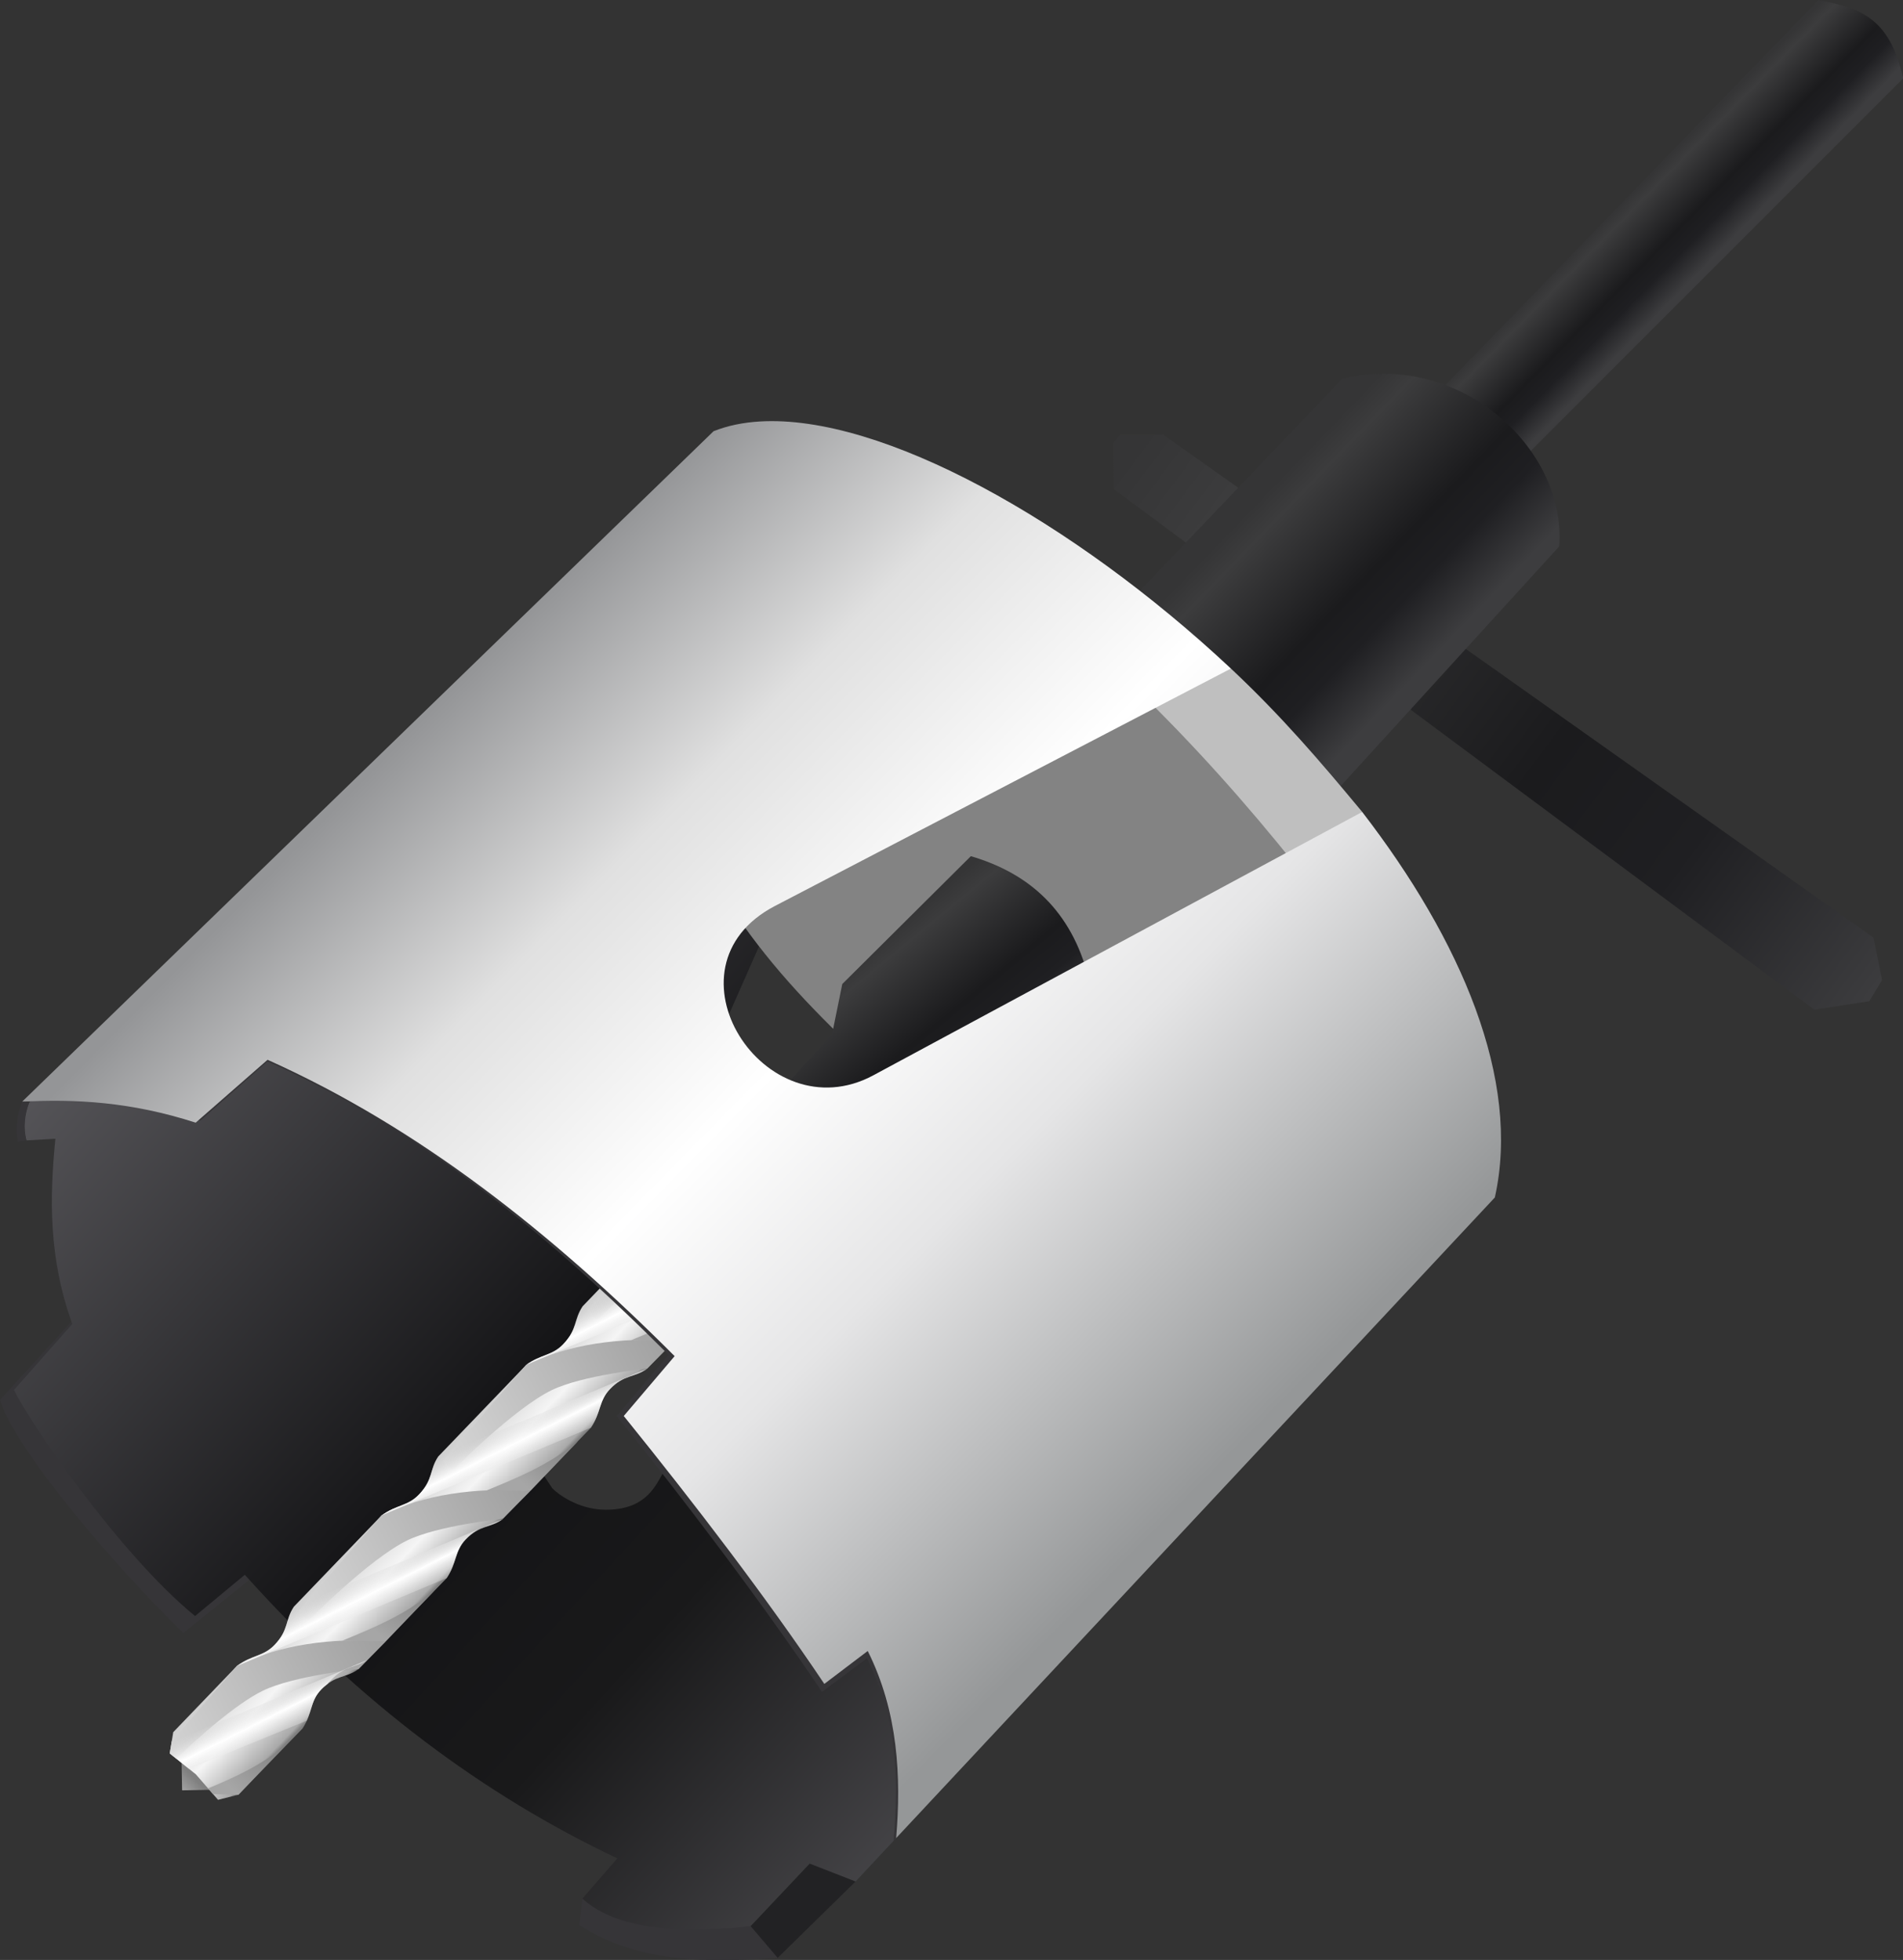 <?xml version="1.0" encoding="UTF-8" standalone="no"?>
<!-- Created with Inkscape (http://www.inkscape.org/) -->

<svg
   xmlns:dc="http://purl.org/dc/elements/1.1/"
   xmlns:cc="http://creativecommons.org/ns#"
   xmlns:rdf="http://www.w3.org/1999/02/22-rdf-syntax-ns#"
   xmlns:svg="http://www.w3.org/2000/svg"
   xmlns="http://www.w3.org/2000/svg"
   xmlns:xlink="http://www.w3.org/1999/xlink"
   xmlns:sodipodi="http://sodipodi.sourceforge.net/DTD/sodipodi-0.dtd"
   xmlns:inkscape="http://www.inkscape.org/namespaces/inkscape"
   id="svg2"
   version="1.1"
   inkscape:version="0.91 r13725"
   width="500"
   height="514.992"
   viewBox="0 0 500 514.992"
   sodipodi:docname="cyberscooty-scie_cloche.svg">
  <rect x="0" y="0" width="500" height="514.992" fill="#333333" stroke="none"/>
  <defs
     id="defs6">
    <linearGradient
       inkscape:collect="always"
       id="linearGradient5118">
      <stop
         style="stop-color:#5c5b5f;stop-opacity:1"
         offset="0"
         id="stop5120" />
      <stop
         id="stop5126"
         offset="0.457"
         style="stop-color:#141416;stop-opacity:1" />
      <stop
         style="stop-color:#19191a;stop-opacity:1"
         offset="0.649"
         id="stop5128" />
      <stop
         style="stop-color:#58575b;stop-opacity:1"
         offset="1"
         id="stop5122" />
    </linearGradient>
    <linearGradient
       inkscape:collect="always"
       id="linearGradient5074">
      <stop
         style="stop-color:#353536;stop-opacity:1"
         offset="0"
         id="stop5076" />
      <stop
         id="stop5086"
         offset="0.112"
         style="stop-color:#3c3c3d;stop-opacity:1" />
      <stop
         id="stop5082"
         offset="0.556"
         style="stop-color:#1b1b1d;stop-opacity:1" />
      <stop
         style="stop-color:#1f1f22;stop-opacity:1"
         offset="0.741"
         id="stop5084" />
      <stop
         style="stop-color:#3d3d3f;stop-opacity:1"
         offset="1"
         id="stop5078" />
    </linearGradient>
    <linearGradient
       inkscape:collect="always"
       id="linearGradient5060">
      <stop
         style="stop-color:#949597;stop-opacity:1"
         offset="0"
         id="stop5062" />
      <stop
         id="stop5070"
         offset="0.22"
         style="stop-color:#e0e0e0;stop-opacity:1" />
      <stop
         id="stop5068"
         offset="0.455"
         style="stop-color:#ffffff;stop-opacity:1" />
      <stop
         style="stop-color:#e5e5e6;stop-opacity:1"
         offset="0.663"
         id="stop5072" />
      <stop
         style="stop-color:#959798;stop-opacity:1"
         offset="1"
         id="stop5064" />
    </linearGradient>
    <linearGradient
       inkscape:collect="always"
       xlink:href="#linearGradient3909"
       id="linearGradient3915"
       x1="1204.54"
       y1="-214.723"
       x2="1202.889"
       y2="-216.374"
       gradientUnits="userSpaceOnUse" />
    <linearGradient
       inkscape:collect="always"
       id="linearGradient3909">
      <stop
         style="stop-color:#808080;stop-opacity:1"
         offset="0"
         id="stop3911" />
      <stop
         style="stop-color:#a8a8a8;stop-opacity:1"
         offset="1"
         id="stop3913" />
    </linearGradient>
    <linearGradient
       inkscape:collect="always"
       xlink:href="#linearGradient3082"
       id="linearGradient3088"
       x1="998.983"
       y1="847.541"
       x2="1009.656"
       y2="847.541"
       gradientUnits="userSpaceOnUse" />
    <linearGradient
       inkscape:collect="always"
       id="linearGradient3082">
      <stop
         style="stop-color:#808080;stop-opacity:1"
         offset="0"
         id="stop3084" />
      <stop
         id="stop3092"
         offset="0.045"
         style="stop-color:#a9a9a9;stop-opacity:1" />
      <stop
         id="stop3090"
         offset="0.496"
         style="stop-color:#f5f5f5;stop-opacity:1" />
      <stop
         style="stop-color:#cecece;stop-opacity:1"
         offset="1"
         id="stop3086" />
    </linearGradient>
    <linearGradient
       inkscape:collect="always"
       xlink:href="#linearGradient3872"
       id="linearGradient3902"
       x1="998.823"
       y1="752.599"
       x2="1008.888"
       y2="722.914"
       gradientUnits="userSpaceOnUse" />
    <linearGradient
       inkscape:collect="always"
       id="linearGradient3872">
      <stop
         style="stop-color:#9f9f9f;stop-opacity:1"
         offset="0"
         id="stop3874" />
      <stop
         style="stop-color:#d7d7d7;stop-opacity:1"
         offset="1"
         id="stop3876" />
    </linearGradient>
    <linearGradient
       inkscape:collect="always"
       xlink:href="#linearGradient3872"
       id="linearGradient3892"
       x1="998.823"
       y1="777.591"
       x2="1008.888"
       y2="747.906"
       gradientUnits="userSpaceOnUse" />
    <linearGradient
       inkscape:collect="always"
       xlink:href="#linearGradient3872"
       id="linearGradient3878"
       x1="998.823"
       y1="802.583"
       x2="1008.888"
       y2="772.898"
       gradientUnits="userSpaceOnUse" />
    <linearGradient
       inkscape:collect="always"
       xlink:href="#linearGradient3872"
       id="linearGradient3900"
       x1="998.823"
       y1="727.608"
       x2="1008.888"
       y2="697.922"
       gradientUnits="userSpaceOnUse" />
    <linearGradient
       inkscape:collect="always"
       xlink:href="#linearGradient3919"
       id="linearGradient3925"
       x1="998.823"
       y1="760.747"
       x2="998.823"
       y2="752.599"
       gradientUnits="userSpaceOnUse" />
    <linearGradient
       inkscape:collect="always"
       id="linearGradient3919">
      <stop
         style="stop-color:#808080;stop-opacity:1"
         offset="0"
         id="stop3921" />
      <stop
         style="stop-color:#a6a6a6;stop-opacity:1"
         offset="1"
         id="stop3923" />
    </linearGradient>
    <linearGradient
       inkscape:collect="always"
       xlink:href="#linearGradient3919"
       id="linearGradient3929"
       gradientUnits="userSpaceOnUse"
       x1="998.823"
       y1="760.747"
       x2="998.823"
       y2="752.599"
       gradientTransform="translate(0,-25.015)" />
    <linearGradient
       inkscape:collect="always"
       xlink:href="#linearGradient3919"
       id="linearGradient3933"
       gradientUnits="userSpaceOnUse"
       gradientTransform="translate(0,-50.562)"
       x1="998.823"
       y1="760.747"
       x2="998.823"
       y2="752.599" />
    <linearGradient
       inkscape:collect="always"
       xlink:href="#linearGradient3919"
       id="linearGradient3937"
       gradientUnits="userSpaceOnUse"
       x1="998.823"
       y1="760.747"
       x2="998.823"
       y2="752.599"
       gradientTransform="translate(0,24.992)" />
    <linearGradient
       inkscape:collect="always"
       xlink:href="#linearGradient3919"
       id="linearGradient3941"
       gradientUnits="userSpaceOnUse"
       gradientTransform="translate(0,49.984)"
       x1="998.823"
       y1="760.747"
       x2="998.823"
       y2="752.599" />
    <linearGradient
       inkscape:collect="always"
       xlink:href="#linearGradient3950"
       id="linearGradient3956"
       x1="968.723"
       y1="755.937"
       x2="975.155"
       y2="758.2"
       gradientUnits="userSpaceOnUse"
       gradientTransform="translate(31.062,1.5e-4)" />
    <linearGradient
       inkscape:collect="always"
       id="linearGradient3950">
      <stop
         style="stop-color:#cccccc;stop-opacity:0"
         offset="0"
         id="stop3952" />
      <stop
         id="stop3958"
         offset="0.572"
         style="stop-color:#ffffff;stop-opacity:1" />
      <stop
         style="stop-color:#cccccc;stop-opacity:0"
         offset="1"
         id="stop3954" />
    </linearGradient>
    <linearGradient
       inkscape:collect="always"
       xlink:href="#linearGradient3950"
       id="linearGradient3962"
       gradientUnits="userSpaceOnUse"
       gradientTransform="translate(31.094,25)"
       x1="968.723"
       y1="755.937"
       x2="975.155"
       y2="758.2" />
    <linearGradient
       inkscape:collect="always"
       xlink:href="#linearGradient3950"
       id="linearGradient3966"
       gradientUnits="userSpaceOnUse"
       gradientTransform="translate(31.031,-25)"
       x1="968.723"
       y1="755.937"
       x2="975.155"
       y2="758.2" />
    <linearGradient
       inkscape:collect="always"
       xlink:href="#linearGradient3950"
       id="linearGradient3970"
       gradientUnits="userSpaceOnUse"
       gradientTransform="translate(31.013,-48.301)"
       x1="968.723"
       y1="755.937"
       x2="975.155"
       y2="758.2" />
    <linearGradient
       inkscape:collect="always"
       xlink:href="#linearGradient3950"
       id="linearGradient3982"
       gradientUnits="userSpaceOnUse"
       gradientTransform="translate(31.075,49.984)"
       x1="968.723"
       y1="755.937"
       x2="975.155"
       y2="758.2" />
    <linearGradient
       inkscape:collect="always"
       xlink:href="#linearGradient4009"
       id="linearGradient4015"
       x1="1004.445"
       y1="879.312"
       x2="1004.445"
       y2="881.037"
       gradientUnits="userSpaceOnUse" />
    <linearGradient
       inkscape:collect="always"
       id="linearGradient4009">
      <stop
         style="stop-color:#6f6f6f;stop-opacity:0"
         offset="0"
         id="stop4011" />
      <stop
         style="stop-color:#8a8a8a;stop-opacity:1"
         offset="1"
         id="stop4013" />
    </linearGradient>
    <linearGradient
       inkscape:collect="always"
       xlink:href="#linearGradient5060"
       id="linearGradient5066"
       x1="47.383"
       y1="70.742"
       x2="90.763"
       y2="113.453"
       gradientUnits="userSpaceOnUse" />
    <linearGradient
       inkscape:collect="always"
       xlink:href="#linearGradient5074"
       id="linearGradient5080"
       x1="98.038"
       y1="54.389"
       x2="107.447"
       y2="63.453"
       gradientUnits="userSpaceOnUse" />
    <linearGradient
       inkscape:collect="always"
       xlink:href="#linearGradient5074"
       id="linearGradient5094"
       x1="113.984"
       y1="42.332"
       x2="118.055"
       y2="46.336"
       gradientUnits="userSpaceOnUse" />
    <linearGradient
       inkscape:collect="always"
       xlink:href="#linearGradient5074"
       id="linearGradient5102"
       x1="89.077"
       y1="53.58"
       x2="130.302"
       y2="84.446"
       gradientUnits="userSpaceOnUse" />
    <linearGradient
       inkscape:collect="always"
       xlink:href="#linearGradient5074"
       id="linearGradient5110"
       x1="74.946"
       y1="81.014"
       x2="81.399"
       y2="88.856"
       gradientUnits="userSpaceOnUse" />
    <linearGradient
       inkscape:collect="always"
       xlink:href="#linearGradient5118"
       id="linearGradient5124"
       x1="25.483"
       y1="86.714"
       x2="81.639"
       y2="138.152"
       gradientUnits="userSpaceOnUse" />
  </defs>
  <sodipodi:namedview
     pagecolor="#ffffff"
     bordercolor="#666666"
     borderopacity="1"
     objecttolerance="10"
     gridtolerance="10"
     guidetolerance="10"
     inkscape:pageopacity="0"
     inkscape:pageshadow="2"
     inkscape:window-width="1600"
     inkscape:window-height="837"
     id="namedview4"
     showgrid="false"
     inkscape:object-nodes="true"
     inkscape:object-paths="true"
     inkscape:snap-global="true"
     showguides="true"
     inkscape:guide-bbox="true"
     fit-margin-top="0"
     fit-margin-left="0"
     fit-margin-right="0"
     fit-margin-bottom="0"
     inkscape:zoom="0.35355339"
     inkscape:cx="230.03337"
     inkscape:cy="-89.07948"
     inkscape:window-x="-8"
     inkscape:window-y="-8"
     inkscape:window-maximized="1"
     inkscape:current-layer="svg2" />
  <g
     id="g5140"
     transform="matrix(4.714,0,0,4.714,-120.037,-136.807)">
    <path
       sodipodi:nodetypes="ccccc"
       inkscape:connector-curvature="0"
       id="path4143"
       d="M 126.824,29.024 85.791,71.358 90.274,74.662 131.543,33.389 c -0.773,-3.42 -2.409,-3.91 -4.719,-4.365 z"
       style="opacity:1;fill:url(#linearGradient5094);fill-opacity:1;stroke:none;stroke-width:0.2;stroke-linecap:round;stroke-miterlimit:4;stroke-dasharray:none;stroke-opacity:1" />
    <path
       sodipodi:nodetypes="cccccc"
       inkscape:connector-curvature="0"
       id="path4164"
       d="m 29.533,102.59 -4.067,4.457 c 0.702,2.51 6.069,8.97 10.217,12.997 l 3.677,-2.966 0.973,-12.843 z"
       style="opacity:1;fill:#363538;fill-opacity:1;stroke:none;stroke-width:0.2;stroke-linecap:round;stroke-miterlimit:4;stroke-dasharray:none;stroke-opacity:1" />
    <path
       sodipodi:nodetypes="ccccc"
       inkscape:connector-curvature="0"
       id="path4162"
       d="m 68.809,138.152 c -3.915,0.274 -7.765,0.299 -11.06,-1.829 l 0.177,-1.476 c 2.966,1.395 5.898,1.241 9.179,0.906 z"
       style="opacity:1;fill:#363538;fill-opacity:1;stroke:none;stroke-width:0.2;stroke-linecap:round;stroke-miterlimit:4;stroke-dasharray:none;stroke-opacity:1" />
    <path
       sodipodi:nodetypes="ccccc"
       inkscape:connector-curvature="0"
       id="path4160"
       d="m 73.15,133.895 -4.34,4.257 -2.562,-3.007 4.116,-3.103 z"
       style="opacity:1;fill:#222224;fill-opacity:1;stroke:none;stroke-width:0.2;stroke-linecap:round;stroke-miterlimit:4;stroke-dasharray:none;stroke-opacity:1" />
    <path
       sodipodi:nodetypes="ccccccccccccccccccsccccc"
       inkscape:connector-curvature="0"
       id="path4155"
       d="m 39.699,84.709 c -4.344,1.873 -8.225,3.953 -12.597,5.731 -0.309,0.743 -0.359,1.458 -0.168,2.146 l 1.617,-0.09 c -0.33,3.312 -0.378,6.68 0.943,10.322 l -3.25,3.678 c 0.824,1.743 5.85,9.133 10.092,12.603 l 2.773,-2.301 c 6.419,7.164 13.373,12.311 20.764,15.809 l -1.947,2.24 c 1.613,1.485 4.652,2.052 9.379,1.535 l 3.288,-3.485 2.557,0.998 2.265,-2.423 4.691,-13.967 -13.672,-15.924 -3.895,6.488 -0.147,3.095 c -0.459,0.834 -1.052,2.021 -3.195,2.009 -1.541,-0.009 -2.699,-0.925 -2.954,-1.201 L 55.151,110.32 70.081,76.541 56.307,92.611 Z"
       style="opacity:1;fill:url(#linearGradient5124);fill-opacity:1;stroke:none;stroke-width:0.2;stroke-linecap:round;stroke-miterlimit:4;stroke-dasharray:none;stroke-opacity:1" />
    <g
       style="stroke:none"
       inkscape:transform-center-x="27.759048"
       inkscape:transform-center-y="28.76377"
       transform="matrix(-0.335,-0.322,0.322,-0.335,147.299,685.862)"
       id="g4030">
      <path
         transform="matrix(0.707,0.707,-0.707,0.707,0,0)"
         style="color:#000000;display:inline;overflow:visible;visibility:visible;fill:url(#linearGradient3915);fill-opacity:1;stroke:none;stroke-width:0.1;marker:none;enable-background:accumulate"
         d="m 1203.533,-216.626 6.28,0 -6.28,6.291 z"
         id="rect3067"
         inkscape:connector-curvature="0"
         sodipodi:nodetypes="cccc" />
      <path
         style="color:#000000;display:inline;overflow:visible;visibility:visible;fill:url(#linearGradient3088);fill-opacity:1;stroke:none;stroke-width:0.097;marker:none;enable-background:accumulate"
         d="m 1000.156,699.906 -1.333,2.131 -0.042,11.057 0,0 c 0.394,2.199 1.625,2.973 1.625,4.906 0,2.504 -1.186,2.987 -1.531,4.906 l 0,0 -0.062,15.188 0,0 c 0.394,2.199 1.594,2.973 1.594,4.906 0,2.504 -1.17,2.987 -1.516,4.906 l 0,0 -0.047,15.188 0,0 c 0.394,2.199 1.562,2.973 1.562,4.906 0,2.504 -1.17,2.979 -1.516,4.898 l -0.016,15.165 c 0.002,0.011 -0.002,0.021 0,0.031 0.399,2.175 1.531,2.952 1.531,4.875 0,2.444 -1.125,2.973 -1.5,4.781 l 0.125,81.562 1.906,1.688 7.281,0.031 1.418,-1.644 0.019,-81.512 c -0.345,-1.919 -1.5,-2.402 -1.5,-4.906 0,-1.933 1.106,-2.707 1.5,-4.906 l 0,-15.156 c -0.345,-1.919 -1.5,-2.402 -1.5,-4.906 0,-1.933 1.106,-2.707 1.5,-4.906 l 0,-15.188 c -0.345,-1.919 -1.5,-2.402 -1.5,-4.906 0,-1.933 1.106,-2.707 1.5,-4.906 l 0,-15.188 c -0.345,-1.919 -1.5,-2.402 -1.5,-4.906 0,-1.933 1.106,-2.707 1.5,-4.906 l 0,-11.062 -1.469,-2.125 -4,0.359 z"
         id="path2996"
         inkscape:connector-curvature="0"
         sodipodi:nodetypes="ccccsccccsccccscccsccccccsccsccsccsccccc" />
      <path
         style="color:#000000;display:inline;overflow:visible;visibility:visible;fill:url(#linearGradient3902);fill-opacity:1;stroke:none;stroke-width:0.1;marker:none;enable-background:accumulate"
         d="m 998.891,747.906 -0.068,4.693 c 5.137,-4.355 8.906,-9.142 10.846,-14.507 l -0.781,-15.179 -1.652,0 c 0,0 -0.121,10.417 -1.881,15.179 -1.4,3.786 -6.464,9.813 -6.464,9.813 z"
         id="path3059"
         inkscape:connector-curvature="0"
         sodipodi:nodetypes="cccccsc" />
      <path
         sodipodi:nodetypes="cccccsc"
         inkscape:connector-curvature="0"
         id="path3061"
         d="m 998.891,772.898 -0.068,4.693 c 5.137,-4.355 8.906,-9.142 10.846,-14.507 l -0.781,-15.179 -1.652,0 c 0,0 -0.121,10.417 -1.881,15.179 -1.4,3.786 -6.464,9.813 -6.464,9.813 z"
         style="color:#000000;display:inline;overflow:visible;visibility:visible;fill:url(#linearGradient3892);fill-opacity:1;stroke:none;stroke-width:0.1;marker:none;enable-background:accumulate" />
      <path
         style="color:#000000;display:inline;overflow:visible;visibility:visible;fill:url(#linearGradient3878);fill-opacity:1;stroke:none;stroke-width:0.1;marker:none;enable-background:accumulate"
         d="m 998.891,797.89 -0.068,4.693 c 5.137,-4.355 8.906,-9.142 10.846,-14.507 l -0.781,-15.179 -1.652,0 c 0,0 -0.121,10.417 -1.881,15.179 -1.4,3.786 -6.464,9.813 -6.464,9.813 z"
         id="path3063"
         inkscape:connector-curvature="0"
         sodipodi:nodetypes="cccccsc" />
      <path
         style="color:#000000;display:inline;overflow:visible;visibility:visible;fill:url(#linearGradient3900);fill-opacity:1;stroke:none;stroke-width:0.1;marker:none;enable-background:accumulate"
         d="m 1007.19,699.996 c -0.128,3.247 -0.559,9.617 -1.846,13.098 -1.4,3.786 -6.469,9.812 -6.469,9.812 l -0.062,4.688 c 5.137,-4.355 8.904,-9.135 10.844,-14.5 l -0.625,-11.969 -0.844,-1.219 z"
         id="path3065"
         inkscape:connector-curvature="0"
         sodipodi:nodetypes="cccccccc" />
      <path
         style="color:#000000;display:inline;overflow:visible;visibility:visible;fill:url(#linearGradient3925);fill-opacity:1;fill-rule:nonzero;stroke:none;stroke-width:0.1;marker:none;enable-background:accumulate"
         d="m 998.823,752.599 0.016,8.245 c 0.594,-4.673 2.226,-8.22 3.8,-11.832 z"
         id="path3917"
         inkscape:connector-curvature="0"
         sodipodi:nodetypes="cccc" />
      <path
         sodipodi:nodetypes="cccc"
         inkscape:connector-curvature="0"
         id="path3927"
         d="m 998.823,727.585 0.016,8.245 c 0.594,-4.673 2.226,-8.22 3.8,-11.832 z"
         style="color:#000000;display:inline;overflow:visible;visibility:visible;fill:url(#linearGradient3929);fill-opacity:1;fill-rule:nonzero;stroke:none;stroke-width:0.1;marker:none;enable-background:accumulate" />
      <path
         style="color:#000000;display:inline;overflow:visible;visibility:visible;fill:url(#linearGradient3933);fill-opacity:1;fill-rule:nonzero;stroke:none;stroke-width:0.1;marker:none;enable-background:accumulate"
         d="m 1001.062,699.987 -2.25,2.044 0.031,8.25 c 0.514,-4.042 1.767,-7.086 3.124,-10.213 z"
         id="path3931"
         inkscape:connector-curvature="0"
         sodipodi:nodetypes="ccccc" />
      <path
         sodipodi:nodetypes="cccc"
         inkscape:connector-curvature="0"
         id="path3935"
         d="m 998.823,777.591 0.016,8.245 c 0.594,-4.673 2.226,-8.22 3.8,-11.832 z"
         style="color:#000000;display:inline;overflow:visible;visibility:visible;fill:url(#linearGradient3937);fill-opacity:1;fill-rule:nonzero;stroke:none;stroke-width:0.1;marker:none;enable-background:accumulate" />
      <path
         style="color:#000000;display:inline;overflow:visible;visibility:visible;fill:url(#linearGradient3941);fill-opacity:1;fill-rule:nonzero;stroke:none;stroke-width:0.1;marker:none;enable-background:accumulate"
         d="m 998.823,802.583 0.016,8.245 c 0.594,-4.673 2.226,-8.22 3.8,-11.832 z"
         id="path3939"
         inkscape:connector-curvature="0"
         sodipodi:nodetypes="cccc" />
      <path
         style="color:#000000;display:inline;overflow:visible;visibility:visible;fill:url(#linearGradient3956);fill-opacity:1;fill-rule:nonzero;stroke:none;stroke-width:0.1;marker:none;enable-background:accumulate"
         d="m 1009.656,738.094 -10.812,25 c 0.394,2.199 1.562,2.973 1.562,4.906 0,2.504 -1.186,2.987 -1.531,4.906 l 10.781,-25 c -0.345,-1.919 -1.5,-2.402 -1.5,-4.906 0,-1.933 1.106,-2.707 1.5,-4.906 z"
         id="path3943"
         inkscape:connector-curvature="0" />
      <path
         inkscape:connector-curvature="0"
         id="path3960"
         d="m 1009.687,763.094 -10.812,25 c 0.394,2.199 1.562,2.973 1.562,4.906 0,2.504 -1.186,2.987 -1.531,4.906 l 10.781,-25 c -0.345,-1.919 -1.5,-2.402 -1.5,-4.906 0,-1.933 1.106,-2.707 1.5,-4.906 z"
         style="color:#000000;display:inline;overflow:visible;visibility:visible;fill:url(#linearGradient3962);fill-opacity:1;fill-rule:nonzero;stroke:none;stroke-width:0.1;marker:none;enable-background:accumulate" />
      <path
         style="color:#000000;display:inline;overflow:visible;visibility:visible;fill:url(#linearGradient3966);fill-opacity:1;fill-rule:nonzero;stroke:none;stroke-width:0.1;marker:none;enable-background:accumulate"
         d="m 1009.625,713.094 -10.812,25 c 0.394,2.199 1.562,2.973 1.562,4.906 0,2.504 -1.186,2.987 -1.531,4.906 l 10.781,-25 c -0.345,-1.919 -1.5,-2.402 -1.5,-4.906 0,-1.933 1.106,-2.707 1.5,-4.906 z"
         id="path3964"
         inkscape:connector-curvature="0" />
      <path
         style="color:#000000;display:inline;overflow:visible;visibility:visible;fill:url(#linearGradient3970);fill-opacity:1;fill-rule:nonzero;stroke:none;stroke-width:0.1;marker:none;enable-background:accumulate"
         d="m 1005.253,700.17 -6.19,13.955 c 0.515,1.464 1.344,2.283 1.344,3.875 0,0.395 -0.043,0.724 -0.094,1.031 0.033,0.21 0.031,0.415 0.031,0.656 0,2.414 -1.08,2.965 -1.469,4.719 l 10.094,-23.375 -0.781,-1.125 z"
         id="path3968"
         inkscape:connector-curvature="0"
         sodipodi:nodetypes="ccscscccc" />
      <path
         style="color:#000000;display:inline;overflow:visible;visibility:visible;fill:url(#linearGradient3982);fill-opacity:1;fill-rule:nonzero;stroke:none;stroke-width:0.1;marker:none;enable-background:accumulate"
         d="m 1009.656,788.062 -8.361,19.362 c -0.548,2.045 3.569,2.346 4.114,0.312 l 4.247,-9.861 c -0.345,-1.919 -1.5,-2.402 -1.5,-4.906 0,-1.933 1.106,-2.707 1.5,-4.906 z"
         id="path3975"
         inkscape:connector-curvature="0"
         sodipodi:nodetypes="ccccsc" />
      <path
         style="color:#000000;display:inline;overflow:visible;visibility:visible;fill:url(#linearGradient4015);fill-opacity:1;stroke:none;stroke-width:0.1;marker:none;enable-background:accumulate"
         d="m 999,862.5 0.031,16.812 1.906,1.688 7.281,0.031 1.437,-1.666 10e-5,-16.865 z"
         id="rect4000"
         inkscape:connector-curvature="0"
         sodipodi:nodetypes="ccccccc" />
    </g>
    <path
       sodipodi:nodetypes="ccccc"
       inkscape:connector-curvature="0"
       id="path4151"
       d="m 65.123,77.748 c 3.369,6.239 9.42,11.138 15.219,16.163 L 100.28,77.394 88.01,62.983 Z"
       style="opacity:1;fill:#838383;fill-opacity:1;stroke:none;stroke-width:0.2;stroke-linecap:round;stroke-miterlimit:4;stroke-dasharray:none;stroke-opacity:1" />
    <path
       inkscape:connector-curvature="0"
       id="path4145"
       d="m 87.538,56.277 -0.029,-2.553 0.417,-0.501 2.336,0 39.629,28.065 0.472,2.36 -0.708,1.18 -3.067,0.472 z"
       style="opacity:1;fill:url(#linearGradient5102);fill-opacity:1;stroke:none;stroke-width:0.2;stroke-linecap:round;stroke-miterlimit:4;stroke-dasharray:none;stroke-opacity:1" />
    <path
       sodipodi:nodetypes="ccccc"
       inkscape:connector-curvature="0"
       id="path4147"
       d="M 88.01,62.983 100.273,50.136 c 6.448,-1.592 12.511,3.811 12.096,9.343 L 97.687,75.58 Z"
       style="opacity:1;fill:url(#linearGradient5080);fill-opacity:1;stroke:none;stroke-width:0.2;stroke-linecap:round;stroke-miterlimit:4;stroke-dasharray:none;stroke-opacity:1" />
    <path
       sodipodi:nodetypes="ccccc"
       inkscape:connector-curvature="0"
       id="path4149"
       d="m 94.072,66.287 c 2.777,2.602 4.978,5.169 7.316,7.99 L 97.645,77.207 C 94.97,73.871 92.03,70.535 88.571,67.199 Z"
       style="opacity:1;fill:#bfbfbf;fill-opacity:1;stroke:none;stroke-width:0.2;stroke-linecap:round;stroke-miterlimit:4;stroke-dasharray:none;stroke-opacity:1" />
    <path
       sodipodi:nodetypes="ccccccc"
       inkscape:connector-curvature="0"
       id="path4153"
       d="m 79.575,76.745 -7.166,7.126 -0.573,2.814 -2.419,2.654 4.966,1.621 11.739,-7.491 c -0.949,-3.639 -3.24,-5.758 -6.548,-6.725 z"
       style="opacity:1;fill:url(#linearGradient5110);fill-opacity:1;stroke:none;stroke-width:0.2;stroke-linecap:round;stroke-miterlimit:4;stroke-dasharray:none;stroke-opacity:1" />
    <path
       style="opacity:1;fill:#363538;fill-opacity:1;stroke:none;stroke-width:0.2;stroke-linecap:round;stroke-miterlimit:4;stroke-dasharray:none;stroke-opacity:1"
       d="m 32.513,84.831 -5.412,5.248 -0.022,0.057 c 2.952,-0.158 5.939,0.178 9.554,1.346 l 3.74,-3.301 c 8.428,3.776 15.478,9.474 22.353,16.357 l -2.892,3.415 c 3.91,4.839 8.203,10.536 11.447,15.374 l 2.507,-1.873 c 1.699,3.393 1.763,6.785 1.478,10.178 l 3.53,-3.777 C 97.891,107.421 72.926,98.939 66.444,92.942 58.756,85.828 59.436,58.724 32.513,84.831 Z"
       id="path5138"
       inkscape:connector-curvature="0"
       sodipodi:nodetypes="scccccccccsss" />
    <path
       sodipodi:nodetypes="sccccccccccccscs"
       inkscape:connector-curvature="0"
       id="path4138"
       d="m 67.814,52.514 c -0.939,0.056 -1.803,0.234 -2.578,0.543 L 26.695,90.43 c 2.952,-0.158 6.061,-4.82e-4 9.676,1.168 l 4.006,-3.504 c 8.428,3.776 15.815,9.635 22.689,16.518 l -2.836,3.336 c 3.91,4.839 7.935,10.094 11.179,14.933 l 2.419,-1.835 c 1.699,3.393 1.87,7.035 1.585,10.428 L 108.781,95.768 c 1.47,-6.56 -1.883,-14.344 -7.393,-21.49 L 74.148,88.955 c -6.064,3.267 -12.058,-6.016 -5.486,-9.438 L 94.072,66.287 C 85.272,58.053 74.602,52.109 67.814,52.514 Z"
       style="opacity:1;fill:url(#linearGradient5066);fill-opacity:1;stroke:none;stroke-width:0.2;stroke-linecap:round;stroke-miterlimit:4;stroke-dasharray:none;stroke-opacity:1" />
    <path
       sodipodi:nodetypes="ccccc"
       inkscape:connector-curvature="0"
       id="path4166"
       d="m 26.695,90.43 0.407,0.01 c -0.277,0.743 -0.335,1.458 -0.168,2.146 l -0.476,0.075 c -0.128,-0.698 -0.06,-1.487 0.237,-2.231 z"
       style="opacity:1;fill:#363538;fill-opacity:1;stroke:none;stroke-width:0.2;stroke-linecap:round;stroke-miterlimit:4;stroke-dasharray:none;stroke-opacity:1" />
  </g>
</svg>
